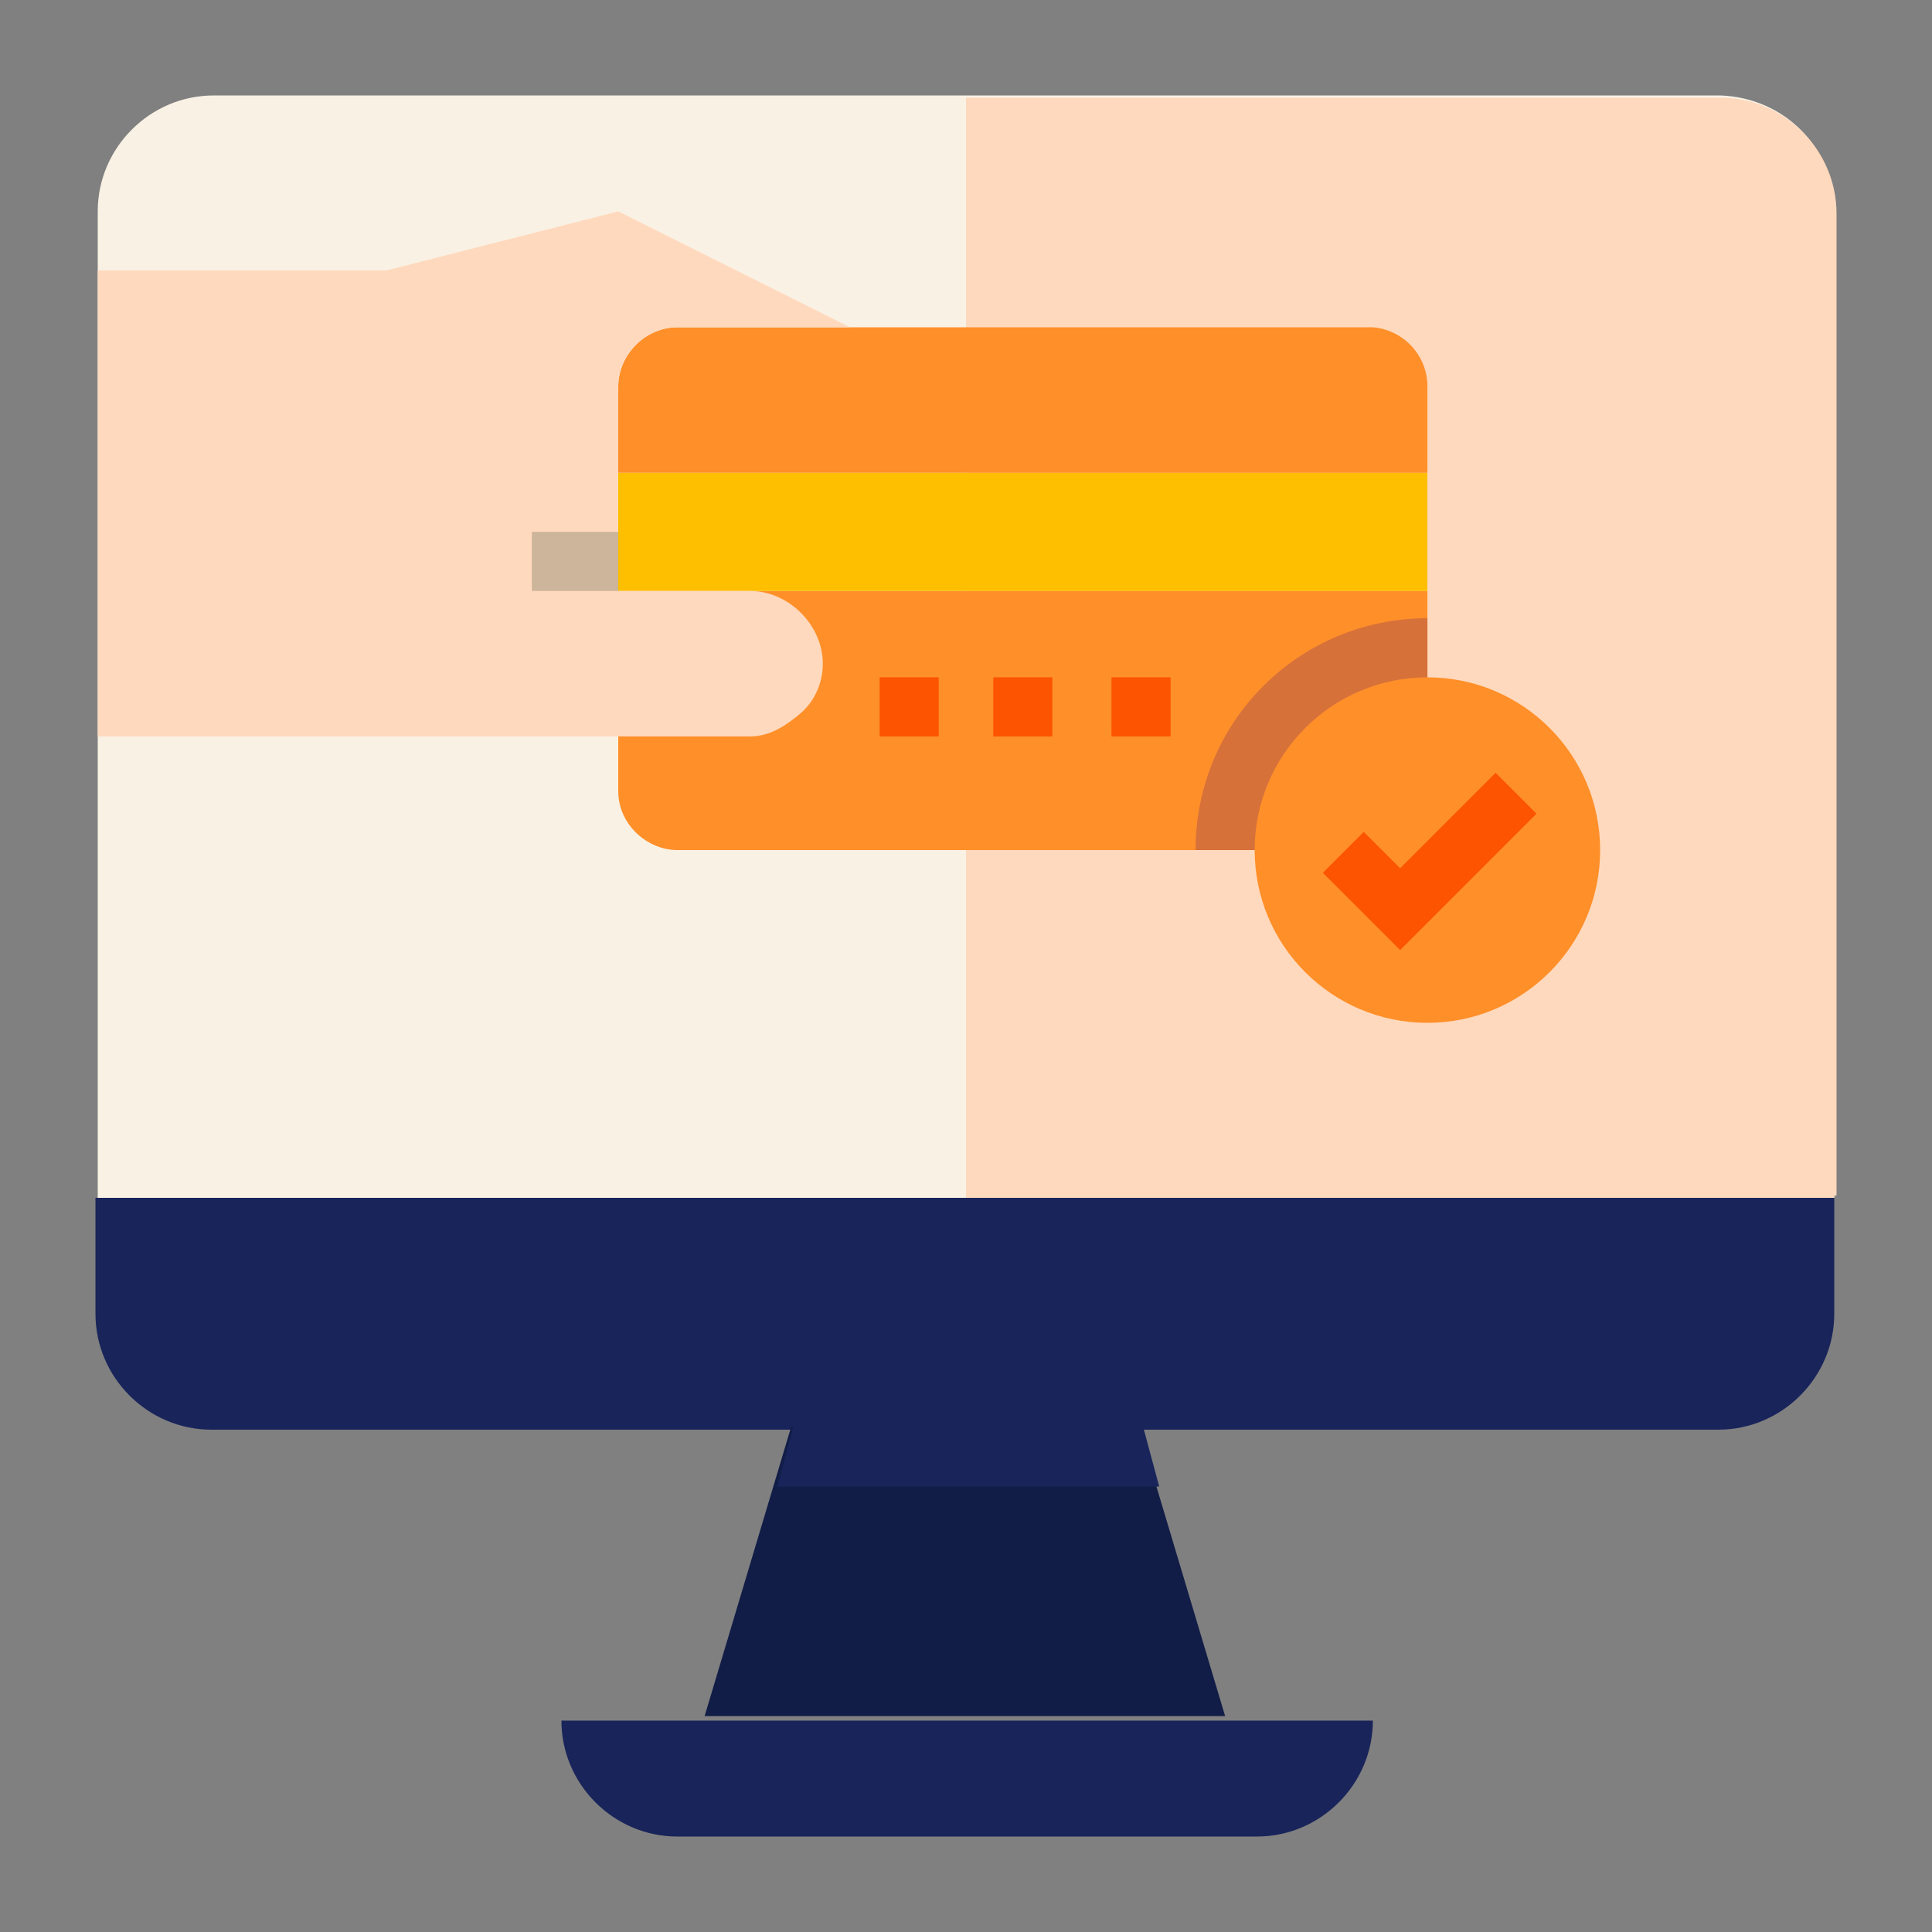 <svg xmlns="http://www.w3.org/2000/svg" xmlns:xlink="http://www.w3.org/1999/xlink" id="Layer_1" x="0px" y="0px" viewBox="0 0 85 85" style="enable-background:new 0 0 85 85;" xml:space="preserve">
<rect x="0" y="0" width="85" height="85" fill="#808080" stroke="none"/>
<style type="text/css">
	.st0{fill:none;}
	.st1{fill:#18245A;}
	.st2{fill:#F9F1E4;}
	.st3{fill:#FFD9BD;}
	.st4{fill:#FF8F29;}
	.st5{fill:#D6713A;}
	.st6{fill:#FDBF00;}
	.st7{fill:#111D47;}
	.st8{fill:#FC5400;}
	.st9{fill:#CCB59A;}
</style>
<g>
	<rect x="-18.7" y="-3.4" class="st0" width="122.5" height="91.9"></rect>
	<path class="st1" d="M80.7,52.7v5.1c0,2.8-2.3,5.1-5.1,5.1H9.3c-2.8,0-5.1-2.3-5.1-5.1v-5.1H80.7z"></path>
	<path class="st2" d="M80.7,9.3v43.4H4.3V9.3c0-2.8,2.3-5.1,5.1-5.1h66.3C78.5,4.3,80.7,6.5,80.7,9.3z"></path>
	<path class="st3" d="M80.7,52.7H42.5V4.3h33.2c2.8,0,5.1,2.3,5.1,5.1v43.2H80.7z"></path>
	<path class="st4" d="M60.4,37.4H29.8c-1.3,0-2.6-1.1-2.6-2.6V26h35.6v8.9C62.8,36.3,61.7,37.4,60.4,37.4z"></path>
	<path class="st5" d="M62.8,34.9v-7.7c-5.6,0-10.2,4.5-10.2,10.2h7.6C61.7,37.4,62.8,36.3,62.8,34.9z"></path>
	<circle class="st4" cx="62.8" cy="37.4" r="7.6"></circle>
	<path class="st6" d="M27.2,20.8h35.6V26H27.2V20.8z"></path>
	<path class="st4" d="M62.8,17v3.8H27.2V17c0-1.3,1.1-2.6,2.6-2.6h30.6C61.7,14.5,62.8,15.6,62.8,17z"></path>
	<path class="st1" d="M60.4,75.7c0,2.8-2.3,5.1-5.1,5.1H29.8c-2.8,0-5.1-2.3-5.1-5.1H60.4z"></path>
	<path class="st7" d="M50.1,62.8l3.8,12.7H31l3.8-12.7H50.1z"></path>
	<path class="st3" d="M27.2,26h5.8c1.7,0,3.2,1.5,3.2,3.2c0,0.9-0.4,1.7-1,2.2c-0.6,0.5-1.3,1-2.2,1H4.3V11.9H17l10.2-2.6l10.2,5.1   h-7.6c-1.3,0-2.6,1.1-2.6,2.6V26z"></path>
	<path class="st1" d="M51,65.4l-0.7-2.6H34.9l-0.7,2.6H51z"></path>
	<g>
		<path class="st8" d="M61.6,41.8l-3.4-3.4l1.8-1.8l1.6,1.6l4.2-4.2l1.8,1.8L61.6,41.8z"></path>
		<path class="st8" d="M38.7,29.8h2.6v2.6h-2.6V29.8z"></path>
		<path class="st8" d="M43.7,29.8h2.6v2.6h-2.6V29.8z"></path>
		<path class="st8" d="M48.9,29.8h2.6v2.6h-2.6V29.8z"></path>
	</g>
	<path class="st9" d="M23.4,23.4h3.8V26h-3.8V23.4z"></path>
</g>
</svg>